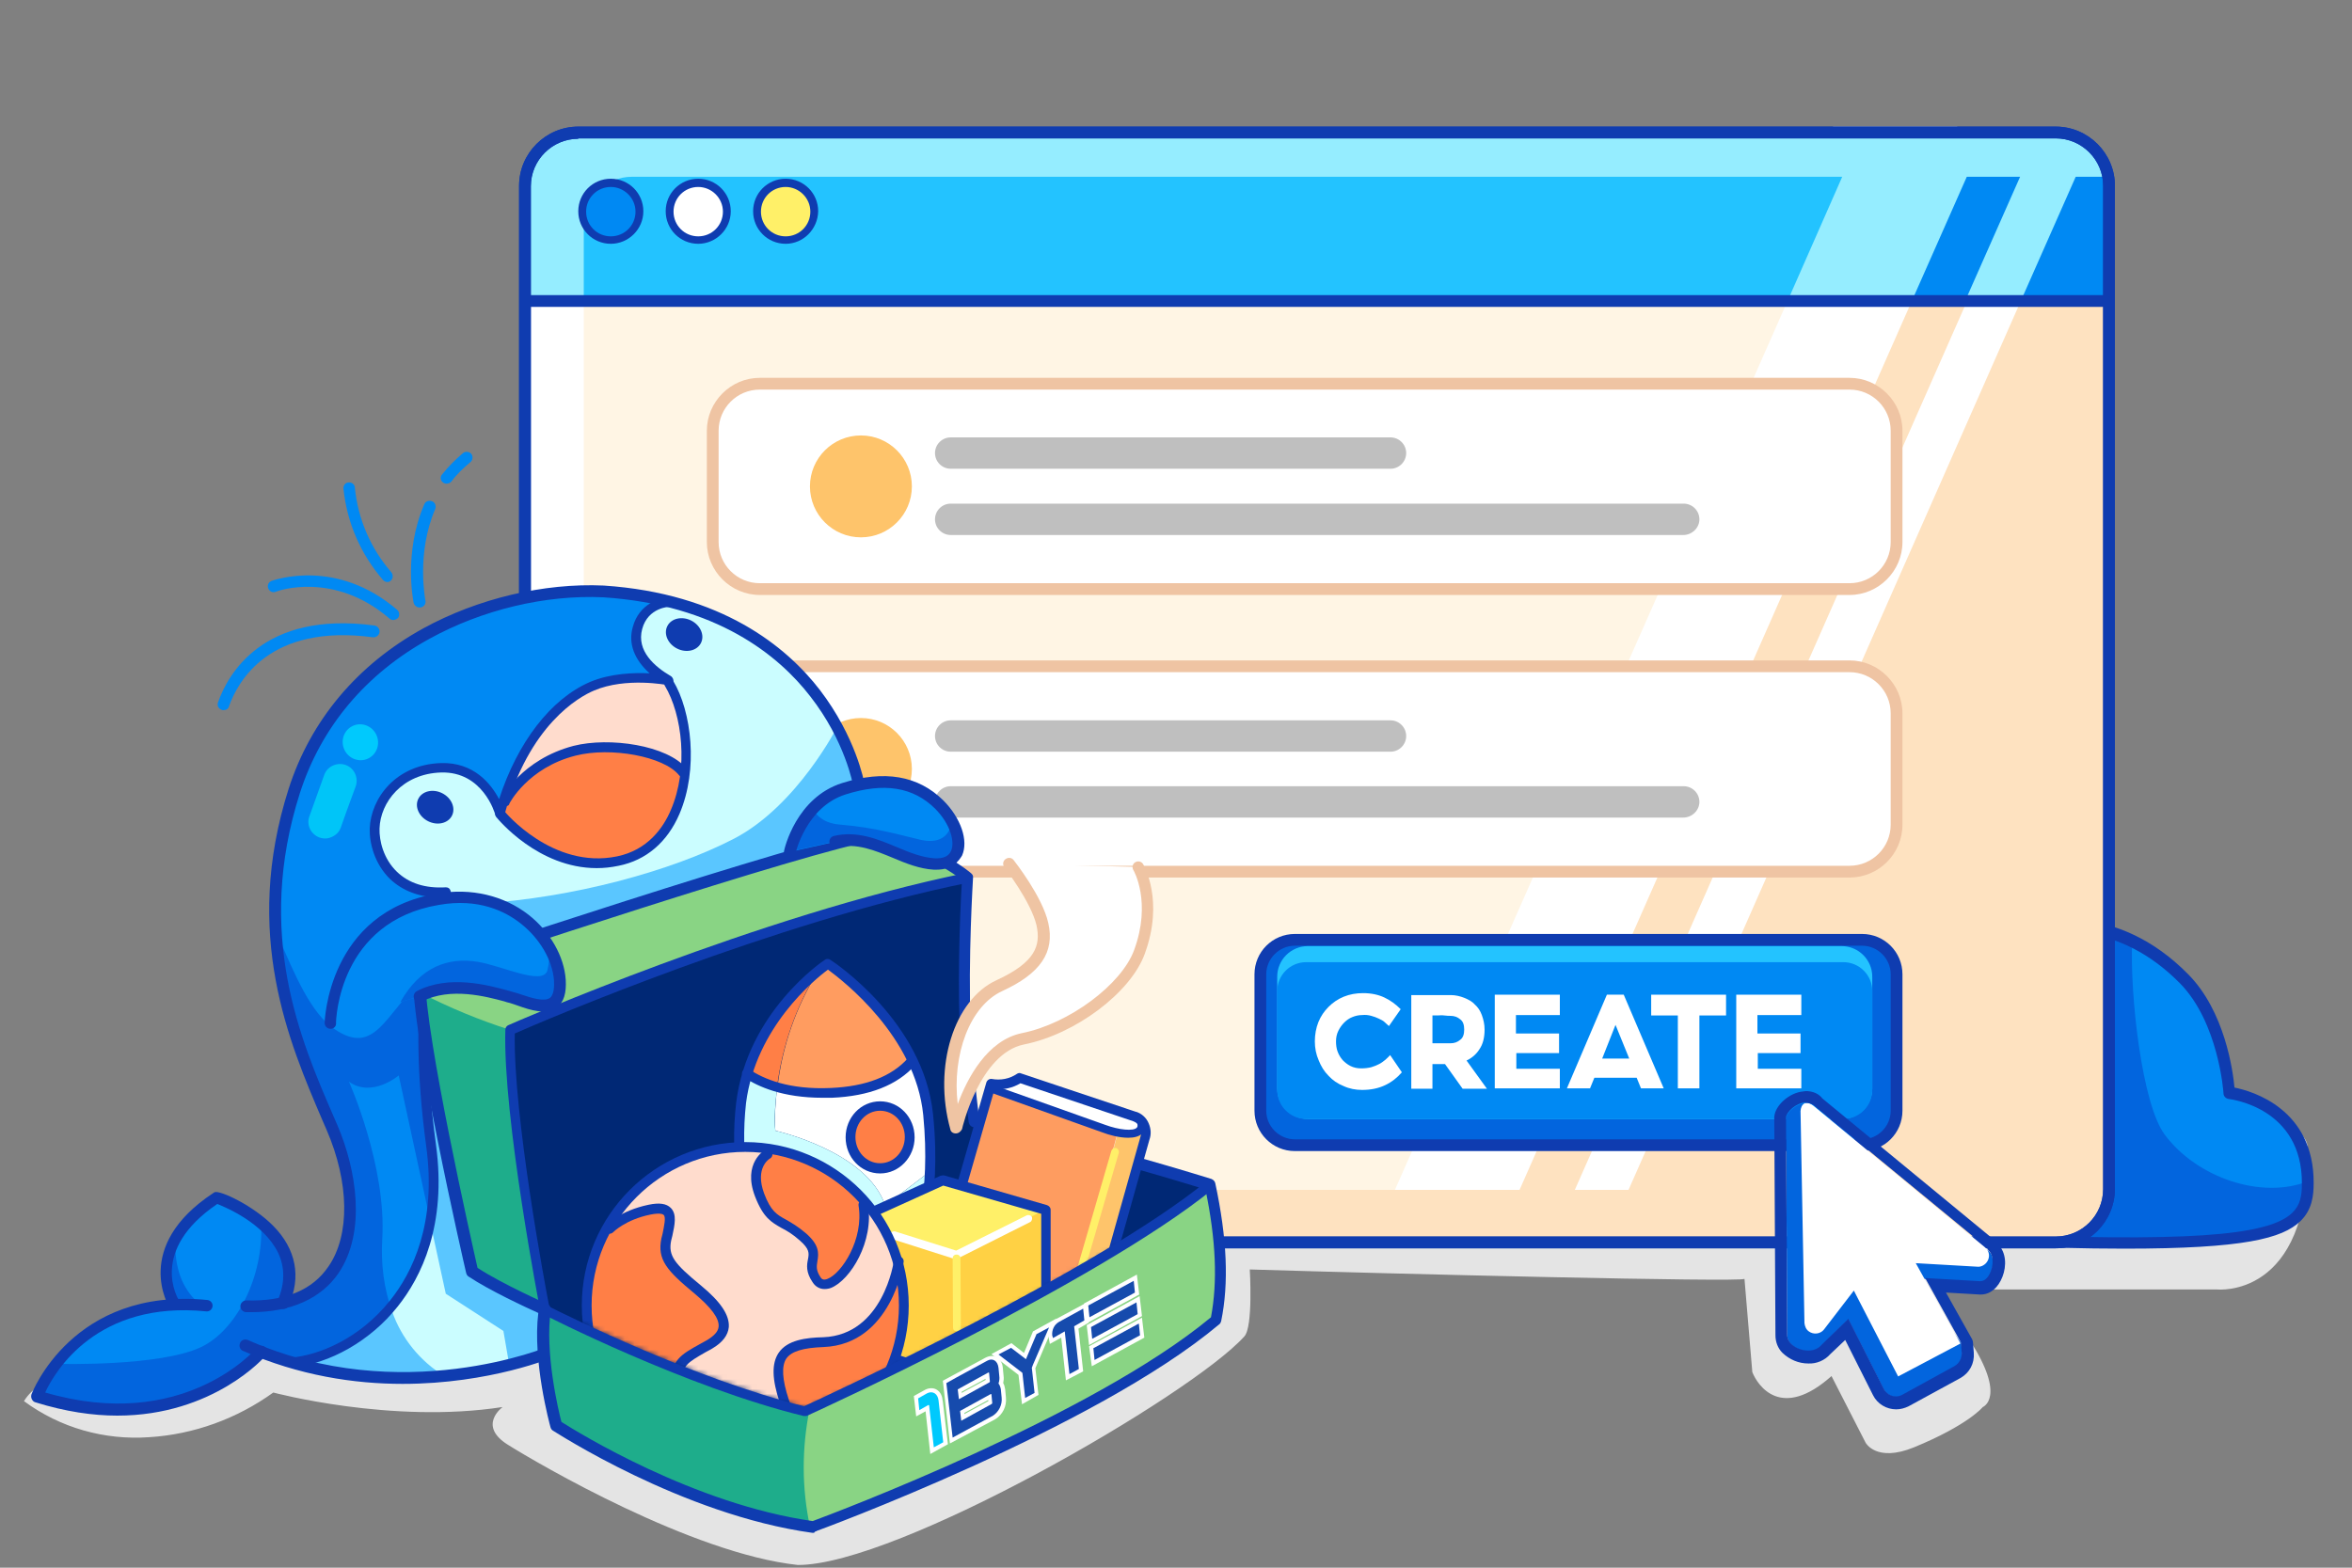<svg width="480" height="320" viewBox="0 0 480 320" fill="none" xmlns="http://www.w3.org/2000/svg">
    <rect x="0" y="0" width="480" height="320" fill="#808080" stroke="none"/>
    <g clip-path="url(#clip0_22824_183135)">
        <path d="M50.416 272.485C50.416 272.485 11.136 275.365 4.896 286.005C12.256 291.445 21.296 294.005 30.416 293.365C39.536 292.805 48.336 289.605 55.776 284.245C55.776 284.245 79.936 290.725 102.576 287.205C102.576 287.205 97.376 290.965 103.616 294.885C109.856 298.805 141.216 317.125 162.816 319.445C183.056 319.525 243.136 284.805 253.936 272.805C255.776 270.885 255.056 259.125 255.056 259.125C283.936 260.005 355.376 261.765 356.016 261.045L357.616 280.085C358.736 282.885 363.536 290.005 373.776 280.885L380.736 294.485C380.736 294.485 382.896 298.565 390.576 295.445C401.696 290.885 404.656 287.205 404.656 287.205C404.656 287.205 409.536 285.285 402.016 273.605C394.496 261.925 395.616 263.205 395.616 263.205H452.416C452.416 263.205 471.376 265.285 470.976 234.405C470.576 201.845 50.416 272.485 50.416 272.485Z"
              fill="#E4E4E4"/>
        <path d="M415.136 189.76C415.136 189.76 430.976 184.8 445.776 199.84C454.096 208.32 454.976 223.12 454.976 223.12C454.976 223.12 471.136 224.88 471.056 241.6C470.976 251.6 465.376 255.6 404.256 253.04C360.176 251.2 387.296 192.16 415.136 189.76Z"
              fill="#0089F3"/>
        <path d="M404.096 253.044C465.216 255.524 470.896 251.524 470.976 241.604C470.976 241.444 470.976 241.284 470.976 241.124C461.536 244.884 448.336 240.404 441.776 231.604C437.136 225.364 434.656 203.204 435.136 192.084C424.256 186.884 415.136 189.764 415.136 189.764C387.296 192.164 360.176 251.204 404.096 253.044Z"
              fill="#0265DE"/>
        <path d="M433.616 254.879C425.696 254.879 415.936 254.639 404.096 254.159C388.976 253.519 380.096 245.759 379.776 232.879C379.376 214.879 396.336 190.159 414.896 188.479C416.576 187.999 432.016 184.079 446.576 198.879C454.016 206.399 455.696 218.479 456.016 221.999C459.696 222.719 472.256 226.399 472.176 241.519C472.176 244.079 471.856 246.959 469.456 249.279C465.776 252.799 457.936 254.879 433.616 254.879ZM421.616 190.159C417.936 190.159 415.536 190.879 415.456 190.879C415.376 190.879 415.296 190.959 415.216 190.959C398.016 192.479 381.776 216.239 382.176 232.959C382.416 244.559 390.256 251.279 404.176 251.839C445.536 253.519 462.736 252.399 467.776 247.599C469.456 245.999 469.776 244.079 469.776 241.599C469.856 226.159 455.376 224.399 454.816 224.319C454.256 224.239 453.776 223.759 453.776 223.199C453.776 223.039 452.816 208.799 444.896 200.719C438.976 194.719 432.256 191.279 424.896 190.399C423.696 190.239 422.656 190.159 421.616 190.159Z"
              fill="#0F3CB0"/>
        <path d="M118.016 27.359H419.856C425.696 27.359 430.416 32.079 430.416 37.919V242.639C430.416 248.479 425.696 253.199 419.856 253.199H118.016C112.176 253.199 107.456 248.479 107.456 242.639V37.839C107.456 32.079 112.176 27.359 118.016 27.359Z"
              fill="#FFF5E4"/>
        <path d="M419.616 27.602H118.256C112.096 27.602 107.136 32.562 107.136 38.722V61.602H430.656V38.642C430.656 32.562 425.696 27.602 419.616 27.602Z"
              fill="#23C3FF"/>
        <path d="M419.616 27.602H385.536L366.576 61.602H430.416V36.162C429.216 31.122 424.736 27.602 419.616 27.602Z"
              fill="#0089F3"/>
        <path d="M119.056 27.602C116.576 27.602 114.176 28.402 112.176 29.842C111.696 30.162 111.216 30.642 110.736 31.042L110.656 31.122C108.416 33.362 107.216 36.402 107.216 39.522V61.602H119.136V46.002C119.136 40.562 123.536 36.082 128.976 36.082H430.176C430.176 31.362 426.336 27.602 421.696 27.602H119.056Z"
              fill="#95EDFF"/>
        <path d="M290.256 253.122H421.136C426.256 253.122 430.416 248.962 430.416 243.842V61.602H366.576L290.256 253.122Z"
              fill="#FEE2C0"/>
        <path d="M279.696 254.162H305.136L390.096 61.602H364.736L279.696 254.162Z" fill="white"/>
        <path d="M399.456 25.844H374.096L373.136 27.604H398.496L399.456 25.844Z" fill="white"/>
        <path d="M379.696 27.602L364.736 61.602H390.096L405.136 27.602H379.696Z" fill="#95EDFF"/>
        <path d="M316.416 254.162H327.376L412.336 61.602H401.376L316.416 254.162Z" fill="white"/>
        <path d="M426.416 29.682C424.416 28.322 422.016 27.602 419.616 27.602H416.016L400.976 61.602H412.336L423.616 36.082L426.416 29.682Z"
              fill="#95EDFF"/>
        <path d="M107.456 62.242V236.242C107.456 243.602 112.176 250.082 119.136 252.322V62.242H107.456Z"
              fill="white"/>
        <path d="M416.896 242.883H120.896C113.456 242.883 107.376 237.843 107.376 231.523V243.683C107.376 248.883 111.616 253.123 116.816 253.123H420.976C426.176 253.123 430.416 248.883 430.416 243.683V231.603C430.416 237.843 424.336 242.883 416.896 242.883Z"
              fill="#FEE2C0"/>
        <path d="M419.536 254.804H118.016C111.376 254.804 105.936 249.364 105.936 242.724V37.924C105.936 31.284 111.376 25.844 118.016 25.844H419.536C426.176 25.844 431.616 31.284 431.616 37.924V242.644C431.616 249.364 426.176 254.804 419.536 254.804ZM118.016 28.324C112.736 28.324 108.336 32.644 108.336 38.004V242.724C108.336 248.084 112.656 252.404 118.016 252.404H419.536C424.896 252.404 429.216 248.084 429.216 242.724V37.924C429.216 32.644 424.896 28.244 419.536 28.244H118.016V28.324Z"
              fill="#0F3CB0"/>
        <path d="M419.536 254.804H118.016C111.376 254.804 105.936 249.364 105.936 242.724V37.924C105.936 31.284 111.376 25.844 118.016 25.844H419.536C426.176 25.844 431.616 31.284 431.616 37.924V242.644C431.616 249.364 426.176 254.804 419.536 254.804ZM118.016 28.324C112.736 28.324 108.336 32.644 108.336 38.004V242.724C108.336 248.084 112.656 252.404 118.016 252.404H419.536C424.896 252.404 429.216 248.084 429.216 242.724V37.924C429.216 32.644 424.896 28.244 419.536 28.244H118.016V28.324Z"
              fill="#0F3CB0"/>
        <path d="M429.536 62.642H107.376C106.736 62.642 106.176 62.082 106.176 61.442C106.176 60.802 106.736 60.242 107.376 60.242H429.536C430.176 60.242 430.736 60.802 430.736 61.442C430.736 62.082 430.176 62.642 429.536 62.642Z"
              fill="#0F3CB0"/>
        <path d="M124.656 49.047C127.881 49.047 130.496 46.432 130.496 43.207C130.496 39.982 127.881 37.367 124.656 37.367C121.43 37.367 118.816 39.982 118.816 43.207C118.816 46.432 121.43 49.047 124.656 49.047Z"
              fill="#0089F3"/>
        <path d="M124.656 49.764C120.976 49.764 118.016 46.804 118.016 43.124C118.016 39.444 120.976 36.484 124.656 36.484C128.336 36.484 131.296 39.444 131.296 43.124C131.296 46.804 128.256 49.764 124.656 49.764ZM124.656 38.164C121.856 38.164 119.616 40.404 119.616 43.204C119.616 46.004 121.856 48.244 124.656 48.244C127.456 48.244 129.696 46.004 129.696 43.204C129.696 40.404 127.376 38.164 124.656 38.164Z"
              fill="#0F3CB0"/>
        <path d="M142.496 49.047C145.721 49.047 148.336 46.432 148.336 43.207C148.336 39.982 145.721 37.367 142.496 37.367C139.27 37.367 136.656 39.982 136.656 43.207C136.656 46.432 139.27 49.047 142.496 49.047Z"
              fill="white"/>
        <path d="M142.496 49.764C138.816 49.764 135.856 46.804 135.856 43.124C135.856 39.444 138.816 36.484 142.496 36.484C146.176 36.484 149.136 39.444 149.136 43.124C149.136 46.804 146.096 49.764 142.496 49.764ZM142.496 38.164C139.696 38.164 137.456 40.404 137.456 43.204C137.456 46.004 139.696 48.244 142.496 48.244C145.296 48.244 147.536 46.004 147.536 43.204C147.536 40.404 145.216 38.164 142.496 38.164Z"
              fill="#0F3CB0"/>
        <path d="M160.336 49.047C163.561 49.047 166.176 46.432 166.176 43.207C166.176 39.982 163.561 37.367 160.336 37.367C157.11 37.367 154.496 39.982 154.496 43.207C154.496 46.432 157.11 49.047 160.336 49.047Z"
              fill="#FFF068"/>
        <path d="M160.336 49.764C156.656 49.764 153.696 46.804 153.696 43.124C153.696 39.444 156.656 36.484 160.336 36.484C164.016 36.484 166.976 39.444 166.976 43.124C166.896 46.804 163.936 49.764 160.336 49.764ZM160.336 38.164C157.536 38.164 155.296 40.404 155.296 43.204C155.296 46.004 157.536 48.244 160.336 48.244C163.136 48.244 165.376 46.004 165.376 43.204C165.376 40.404 163.056 38.164 160.336 38.164Z"
              fill="#0F3CB0"/>
        <path d="M155.056 78.328H377.456C382.736 78.328 387.056 82.648 387.056 87.928V110.648C387.056 115.928 382.736 120.248 377.456 120.248H155.056C149.776 120.248 145.456 115.928 145.456 110.648V87.928C145.456 82.568 149.776 78.328 155.056 78.328Z"
              fill="white"/>
        <path d="M377.456 121.445H155.056C149.136 121.445 144.256 116.565 144.256 110.645V87.925C144.256 82.005 149.136 77.125 155.056 77.125H377.456C383.376 77.125 388.256 82.005 388.256 87.925V110.645C388.256 116.565 383.376 121.445 377.456 121.445ZM155.056 79.525C150.416 79.525 146.656 83.285 146.656 87.925V110.645C146.656 115.285 150.416 119.045 155.056 119.045H377.456C382.096 119.045 385.856 115.285 385.856 110.645V87.925C385.856 83.285 382.096 79.525 377.456 79.525H155.056Z"
              fill="#EFC4A3"/>
        <path d="M175.696 109.683C181.439 109.683 186.096 105.027 186.096 99.283C186.096 93.539 181.439 88.883 175.696 88.883C169.952 88.883 165.296 93.539 165.296 99.283C165.296 105.027 169.952 109.683 175.696 109.683Z"
              fill="#FEC46B"/>
        <path d="M283.776 95.681H194.016C192.256 95.681 190.816 94.241 190.816 92.481C190.816 90.721 192.256 89.281 194.016 89.281H283.776C285.536 89.281 286.976 90.721 286.976 92.481C286.976 94.241 285.536 95.681 283.776 95.681Z"
              fill="#BFBFBF"/>
        <path d="M343.536 109.205H194.016C192.256 109.205 190.816 107.765 190.816 106.005C190.816 104.245 192.256 102.805 194.016 102.805H343.616C345.376 102.805 346.816 104.245 346.816 106.005C346.816 107.765 345.296 109.205 343.536 109.205Z"
              fill="#BFBFBF"/>
        <path d="M155.056 136.008H377.456C382.736 136.008 387.056 140.328 387.056 145.608V168.328C387.056 173.608 382.736 177.928 377.456 177.928H155.056C149.776 177.928 145.456 173.608 145.456 168.328V145.608C145.456 140.328 149.776 136.008 155.056 136.008Z"
              fill="white"/>
        <path d="M377.456 179.125H155.056C149.136 179.125 144.256 174.245 144.256 168.325V145.605C144.256 139.685 149.136 134.805 155.056 134.805H377.456C383.376 134.805 388.256 139.685 388.256 145.605V168.325C388.256 174.325 383.376 179.125 377.456 179.125ZM155.056 137.205C150.416 137.205 146.656 140.965 146.656 145.605V168.325C146.656 172.965 150.416 176.725 155.056 176.725H377.456C382.096 176.725 385.856 172.965 385.856 168.325V145.605C385.856 140.965 382.096 137.205 377.456 137.205H155.056Z"
              fill="#EFC4A3"/>
        <path d="M175.696 167.363C181.439 167.363 186.096 162.706 186.096 156.963C186.096 151.219 181.439 146.562 175.696 146.562C169.952 146.562 165.296 151.219 165.296 156.963C165.296 162.706 169.952 167.363 175.696 167.363Z"
              fill="#FEC46B"/>
        <path d="M283.776 153.439H194.016C192.256 153.439 190.816 151.999 190.816 150.239C190.816 148.479 192.256 147.039 194.016 147.039H283.776C285.536 147.039 286.976 148.479 286.976 150.239C286.976 151.999 285.536 153.439 283.776 153.439Z"
              fill="#BFBFBF"/>
        <path d="M343.536 166.884H194.016C192.256 166.884 190.816 165.444 190.816 163.684C190.816 161.924 192.256 160.484 194.016 160.484H343.616C345.376 160.484 346.816 161.924 346.816 163.684C346.816 165.444 345.296 166.884 343.536 166.884Z"
              fill="#BFBFBF"/>
        <path d="M175.376 159.682C175.376 159.682 169.056 123.282 123.296 120.322C101.216 119.362 69.856 130.642 60.176 161.042C50.496 191.442 60.816 213.442 67.856 229.842C74.896 246.242 73.136 266.962 50.256 266.322L50.096 274.402C82.256 288.722 112.736 275.602 112.736 275.602C198.336 234.242 175.376 159.682 175.376 159.682Z"
              fill="#0089F3"/>
        <path d="M75.109 154.843C76.909 153.998 77.668 151.822 76.804 149.982C75.94 148.142 73.781 147.336 71.981 148.181C70.182 149.026 69.423 151.202 70.287 153.042C71.15 154.882 73.31 155.688 75.109 154.843Z"
              fill="#00C9FD"/>
        <path d="M66.816 171.122C66.256 171.202 65.696 171.122 65.216 170.962C63.456 170.322 62.496 168.402 63.136 166.642C64.736 162.162 66.176 158.162 66.176 158.162C66.816 156.402 68.816 155.522 70.576 156.162C72.336 156.802 73.216 158.802 72.576 160.562C72.576 160.642 71.056 164.562 69.536 168.962C69.136 170.082 68.096 170.882 66.816 171.122Z"
              fill="#00C5F8"/>
        <path d="M175.376 159.683C175.376 159.683 170.416 131.202 137.616 122.562L136.896 122.722C136.896 122.722 131.536 122.723 130.176 128.083C128.816 133.443 133.376 136.963 136.496 138.803C136.496 138.803 127.776 137.043 120.896 140.003C114.016 142.963 106.016 151.282 102.096 165.922C102.096 165.922 99.536 156.323 90.016 156.643C81.296 156.963 76.656 163.443 76.496 169.043C76.336 174.643 80.256 182.722 91.056 182.002C91.056 182.002 86.016 204.162 88.336 240.402C89.856 263.682 71.936 278.482 59.536 278.002C87.936 286.402 112.736 275.763 112.736 275.763C198.336 234.243 175.376 159.683 175.376 159.683Z"
              fill="#CBFDFF"/>
        <path d="M149.776 171.204C136.816 177.924 116.576 183.284 98.336 184.404C80.096 185.524 103.216 203.124 103.216 203.124L178.096 178.004C177.936 171.844 176.976 165.684 175.376 159.684C174.496 155.684 173.056 151.764 171.056 148.164H170.976C170.976 148.164 162.736 164.484 149.776 171.204Z"
              fill="#5AC6FF"/>
        <path d="M57.856 266.085C64.256 251.445 44.256 244.405 44.256 244.565C28.336 254.965 35.616 266.245 35.616 266.245L35.696 266.405C14.016 267.445 7.536 285.125 7.536 285.125C37.456 294.565 53.296 276.005 53.296 276.005L57.856 266.085Z"
              fill="#0089F3"/>
        <path d="M53.296 276L57.856 266.08C61.536 257.76 56.256 253.52 53.296 250C53.776 260.4 48.416 271.44 41.056 274.96C32.656 278.96 12.096 278.4 12.096 278.4L7.616 284.96C37.536 294.48 53.296 276 53.296 276Z"
              fill="#0265DE"/>
        <path d="M35.216 265.519L39.856 265.359C36.576 262.079 35.616 257.599 35.776 253.039C33.616 256.879 33.376 261.519 35.216 265.519Z"
              fill="#0265DE"/>
        <path d="M112.736 275.921C114.496 275.041 116.256 274.161 117.936 273.281C113.456 275.441 108.896 277.201 104.176 278.641C107.136 277.921 110.016 276.961 112.736 275.921Z"
              fill="#0265DE"/>
        <path d="M116.576 258.883C116.576 258.883 116.736 260.723 116.976 263.123L116.576 258.883Z" fill="#0265DE"/>
        <path d="M79.776 281.278C72.976 280.798 66.256 279.758 59.616 278.078C66.176 280.078 72.976 281.118 79.776 281.278Z"
              fill="#0265DE"/>
        <path d="M118.016 273.2L117.936 272.32C118.016 272.88 118.016 273.2 118.016 273.2Z" fill="#0265DE"/>
        <path d="M80.016 267.681C78.336 262.961 77.696 257.921 78.016 252.881C78.896 237.921 71.216 220.801 71.216 220.801C75.936 224.161 81.376 219.521 81.376 219.521L87.856 249.441C88.096 248.001 88.336 246.561 88.496 245.201C89.536 234.481 85.696 222.961 87.616 202.481C87.616 201.761 87.776 200.961 88.256 200.401C87.456 199.681 86.656 199.521 85.936 200.241C78.576 207.041 76.496 215.761 68.176 210.001C63.536 206.801 60.336 199.521 56.576 190.641C57.616 206.641 63.536 219.601 68.016 230.241C75.056 246.641 73.296 267.361 50.416 266.721L50.256 274.801C53.296 276.161 56.496 277.281 59.696 278.241C68.816 277.441 75.456 273.361 80.016 267.681Z"
              fill="#0265DE"/>
        <path d="M117.056 263.125L117.936 272.325C117.776 270.565 117.376 266.405 117.056 263.125Z" fill="#5AC6FF"/>
        <path d="M103.776 254.718C102.576 235.678 91.056 197.438 88.096 200.318C94.896 206.318 103.776 254.718 103.776 254.718Z"
              fill="#5AC6FF"/>
        <path d="M117.936 272.32L117.056 263.12C116.816 260.72 116.656 258.88 116.656 258.88L103.856 254.72C103.856 254.72 94.976 206.32 88.176 200.32C87.776 200.96 87.536 201.68 87.536 202.4C85.616 222.88 89.456 234.4 88.416 245.12C88.256 246.56 88.096 247.92 87.776 249.36L90.976 264.08L102.736 271.68L103.936 278.64L104.176 278.56C108.896 277.12 113.536 275.36 117.936 273.2C118.016 273.28 118.016 272.88 117.936 272.32Z"
              fill="#5AC6FF"/>
        <path d="M90.816 280.96C85.776 277.92 81.936 273.2 80.016 267.68C75.456 273.36 68.896 277.52 59.616 278.16H59.696C66.336 279.84 73.056 280.88 79.856 281.36C83.456 281.44 87.136 281.28 90.816 280.96Z"
              fill="#5AC6FF"/>
        <path d="M106.896 277.922H106.736C108.736 277.362 110.656 276.722 112.656 275.922H112.576C110.736 276.642 108.816 277.362 106.896 277.922Z"
              fill="#CBFDFF"/>
        <path d="M112.736 275.921C114.496 275.041 116.256 274.161 118.016 273.281L115.776 274.401C114.816 274.881 113.776 275.361 112.736 275.921Z"
              fill="#CBFDFF"/>
        <path d="M102.096 166.161C102.096 166.161 112.256 178.721 126.096 175.761C141.776 172.481 142.416 148.641 136.336 138.401C136.336 138.401 127.936 135.361 117.376 141.441C106.816 147.521 102.096 166.161 102.096 166.161Z"
              fill="#FFDCCD"/>
        <path d="M139.536 157.605C136.016 153.285 124.576 151.365 117.456 153.205C107.136 155.845 103.296 163.524 103.296 163.524L102.736 164.085C102.336 165.365 102.176 166.085 102.176 166.085C102.176 166.085 112.336 178.645 126.176 175.685C134.656 173.925 138.736 166.005 139.696 157.605H139.536Z"
              fill="#FF7F46"/>
        <path d="M51.296 267.844C50.976 267.844 50.576 267.844 50.256 267.844C49.616 267.844 49.056 267.284 49.056 266.644C49.056 266.004 49.616 265.444 50.256 265.444C58.096 265.684 63.776 263.364 67.056 258.484C71.456 252.084 71.296 241.364 66.656 230.644L65.856 228.804C58.976 212.724 49.456 190.724 58.896 161.044C63.376 147.044 72.896 135.684 86.416 128.244C97.536 122.164 110.976 118.964 123.216 119.524C147.296 121.124 160.496 132.004 167.296 140.804C174.656 150.404 176.336 159.524 176.416 159.924C176.496 160.564 176.096 161.204 175.456 161.284C174.816 161.364 174.176 160.964 174.096 160.324C174.096 160.244 172.496 151.284 165.376 142.164C158.896 133.764 146.256 123.444 123.136 121.924C111.296 121.364 98.336 124.484 87.616 130.404C74.656 137.524 65.536 148.404 61.216 161.844C52.016 190.644 61.296 212.244 68.096 227.924L68.896 229.764C72.736 238.804 74.816 251.444 69.056 259.924C65.536 265.044 59.376 267.844 51.296 267.844Z"
              fill="#0F3CB0"/>
        <path d="M23.936 288.96C18.976 288.96 13.376 288.16 7.216 286.24C6.896 286.16 6.656 285.92 6.496 285.6C6.336 285.28 6.336 284.96 6.416 284.64C6.496 284.4 14.816 262.64 42.336 265.36C42.976 265.44 43.456 266 43.376 266.64C43.296 267.28 42.736 267.76 42.096 267.68C19.776 265.44 11.216 279.92 9.216 284.24C37.136 292.4 51.776 275.84 52.416 275.12C52.816 274.64 53.616 274.56 54.096 274.96C54.576 275.36 54.656 276.16 54.256 276.64C54.096 276.96 43.536 288.96 23.936 288.96Z"
              fill="#0F3CB0"/>
        <path d="M35.616 267.439C35.216 267.439 34.816 267.279 34.576 266.879C34.496 266.719 26.896 254.479 43.536 243.519C43.616 243.439 43.696 243.439 43.776 243.359C44.896 242.879 51.776 246.159 55.776 250.239C60.416 254.959 61.536 260.639 58.896 266.479C58.656 267.119 57.936 267.359 57.296 267.119C56.656 266.879 56.416 266.159 56.656 265.519C58.176 261.999 58.176 258.719 56.736 255.679C53.776 249.679 46.176 246.479 44.336 245.759C30.336 255.279 36.256 265.039 36.576 265.519C36.896 266.079 36.736 266.799 36.176 267.199C36.096 267.439 35.856 267.439 35.616 267.439Z"
              fill="#0F3CB0"/>
        <path d="M82.176 282.48C72.336 282.48 61.056 280.8 49.616 275.76C48.976 275.52 48.736 274.8 48.976 274.16C49.216 273.52 49.936 273.28 50.576 273.52C81.856 287.44 112.016 274.88 112.256 274.72C136.336 263.12 166.816 241.04 174.896 202.24C179.776 178.96 174.176 160.48 174.176 160.24C174.016 159.6 174.336 158.96 174.976 158.72C175.616 158.56 176.256 158.88 176.496 159.52C176.736 160.32 182.256 178.72 177.296 202.56C172.736 224.56 157.936 255.28 113.216 276.88C113.056 277.04 100.016 282.48 82.176 282.48Z"
              fill="#0F3CB0"/>
        <path d="M59.456 279.122C58.976 279.122 58.496 278.722 58.496 278.242C58.416 277.682 58.816 277.202 59.376 277.122C65.056 276.642 73.376 273.282 79.616 265.442C84.176 259.762 89.136 249.682 86.976 233.922C82.896 203.842 87.696 187.922 89.536 183.202C85.536 183.122 82.176 181.842 79.616 179.442C76.416 176.322 75.376 172.082 75.456 169.122C75.696 162.882 80.816 156.082 89.936 155.762C96.736 155.522 100.256 160.082 101.856 163.122C105.616 151.522 112.416 142.642 120.416 139.202C124.576 137.442 129.376 137.282 132.576 137.442C129.456 134.642 128.176 131.362 129.136 128.002C130.416 123.202 134.736 121.922 136.816 121.922C137.376 121.922 137.776 122.402 137.776 122.882C137.776 123.442 137.296 123.842 136.816 123.842C136.656 123.842 132.256 123.922 131.056 128.402C129.856 132.882 133.616 136.082 136.896 138.002C137.296 138.242 137.536 138.802 137.376 139.202C137.216 139.682 136.736 139.922 136.256 139.842C136.176 139.842 127.776 138.162 121.216 140.962C118.176 142.242 107.936 147.922 102.976 166.242C102.896 166.642 102.496 166.962 102.016 166.962C101.536 166.962 101.136 166.642 101.056 166.242C100.976 165.922 98.496 157.442 90.016 157.682C82.096 157.922 77.616 163.762 77.456 169.122C77.376 171.602 78.256 175.282 80.976 177.922C83.456 180.322 86.816 181.362 90.976 181.122C91.376 181.122 91.696 181.282 91.856 181.602C92.016 181.922 92.096 182.322 91.936 182.642C91.856 182.802 84.176 198.482 88.976 233.682C91.216 250.162 85.936 260.722 81.136 266.722C75.616 273.682 67.296 278.402 59.536 279.122H59.456Z"
              fill="#0F3CB0"/>
        <path d="M121.776 177.203C109.856 177.203 101.696 167.283 101.296 166.803C100.976 166.403 100.976 165.763 101.456 165.363C101.856 165.043 102.496 165.043 102.896 165.523C102.976 165.683 112.816 177.523 125.936 174.803C132.176 173.523 135.376 168.963 136.896 165.363C140.576 156.883 139.216 145.843 135.696 140.003C135.376 139.523 135.536 138.883 136.016 138.643C136.496 138.323 137.136 138.483 137.376 138.963C141.136 145.203 142.576 157.043 138.656 166.163C136.176 171.923 131.856 175.603 126.256 176.723C124.736 177.043 123.296 177.203 121.776 177.203Z"
              fill="#0F3CB0"/>
        <path d="M103.216 164.563C103.056 164.563 102.896 164.563 102.736 164.483C102.256 164.243 102.016 163.603 102.256 163.123C102.416 162.803 106.416 155.043 117.056 152.243C124.336 150.403 136.256 152.083 140.176 156.963C140.496 157.363 140.496 158.003 140.016 158.403C139.616 158.723 138.976 158.723 138.576 158.243C135.536 154.403 124.656 152.403 117.456 154.243C107.696 156.723 103.936 164.003 103.936 164.083C103.936 164.323 103.616 164.563 103.216 164.563Z"
              fill="#0F3CB0"/>
        <path d="M92.239 166.492C93.032 164.913 92.138 162.861 90.243 161.91C88.348 160.958 86.168 161.467 85.375 163.046C84.582 164.626 85.476 166.678 87.371 167.629C89.267 168.581 91.446 168.072 92.239 166.492Z"
              fill="#0F3CB0"/>
        <path d="M143.051 131.25C143.844 129.671 142.95 127.619 141.055 126.667C139.159 125.716 136.98 126.225 136.187 127.804C135.394 129.384 136.288 131.435 138.183 132.387C140.078 133.339 142.258 132.83 143.051 131.25Z"
              fill="#0F3CB0"/>
        <path d="M45.616 144.96C45.456 144.96 45.376 144.96 45.216 144.88C44.576 144.64 44.256 144 44.496 143.36C46.496 137.68 53.616 124.64 76.416 127.68C77.056 127.76 77.536 128.4 77.456 129.04C77.376 129.68 76.736 130.16 76.096 130.08C54.976 127.28 48.576 139.04 46.736 144.16C46.656 144.64 46.176 144.96 45.616 144.96Z"
              fill="#0089F3"/>
        <path d="M80.256 126.56C80.016 126.56 79.696 126.48 79.456 126.24C68.176 116.56 56.736 120.56 56.256 120.8C55.616 121.04 54.976 120.72 54.736 120.08C54.496 119.44 54.816 118.8 55.456 118.56C56.016 118.4 68.656 113.84 81.056 124.48C81.536 124.88 81.616 125.68 81.216 126.16C80.896 126.4 80.576 126.56 80.256 126.56Z"
              fill="#0089F3"/>
        <path d="M79.056 118.805C78.736 118.805 78.416 118.645 78.176 118.405C73.616 113.125 70.816 106.725 70.096 99.765C70.016 99.125 70.496 98.485 71.136 98.485C71.776 98.405 72.416 98.885 72.416 99.525C73.056 105.925 75.616 111.925 79.856 116.805C80.256 117.285 80.256 118.085 79.776 118.485C79.616 118.725 79.296 118.805 79.056 118.805Z"
              fill="#0089F3"/>
        <path d="M91.136 98.723C90.896 98.723 90.576 98.643 90.416 98.483C89.856 98.083 89.776 97.283 90.256 96.803C91.536 95.203 92.976 93.763 94.496 92.483C94.976 92.083 95.776 92.163 96.176 92.643C96.576 93.123 96.496 93.923 96.016 94.323C94.576 95.523 93.216 96.803 92.096 98.323C91.856 98.563 91.536 98.723 91.136 98.723Z"
              fill="#0089F3"/>
        <path d="M85.616 123.998C85.056 123.998 84.576 123.598 84.416 123.038C84.336 122.638 82.336 112.798 86.576 102.958C86.816 102.318 87.536 102.078 88.176 102.318C88.816 102.558 89.056 103.278 88.816 103.918C84.896 113.038 86.816 122.478 86.816 122.558C86.976 123.198 86.576 123.838 85.856 123.998C85.776 123.998 85.696 123.998 85.616 123.998Z"
              fill="#0089F3"/>
        <path d="M165.936 312.719C165.856 312.719 165.856 312.719 165.776 312.719C165.216 312.639 164.896 312.079 164.976 311.599C164.976 311.439 167.136 298.959 163.536 288.719C163.376 288.159 163.616 287.599 164.176 287.439C164.736 287.279 165.296 287.519 165.456 288.079C169.216 298.799 167.056 311.439 166.976 311.999C166.816 312.399 166.416 312.719 165.936 312.719Z"
              fill="#0F3CB0"/>
        <path d="M246.976 241.922C223.056 261.362 164.256 288.082 164.256 288.082C140.096 282.162 111.216 267.362 111.216 267.362C109.696 277.122 113.536 291.042 113.536 291.042C113.536 291.042 139.296 308.082 165.936 311.762C165.936 311.762 222.736 290.962 248.176 269.602C249.776 261.602 249.216 252.322 246.976 241.922Z"
              fill="#1EAD8B"/>
        <path d="M246.976 241.922C224.816 259.922 172.736 284.242 165.216 287.682C163.616 295.602 163.616 303.762 165.296 311.602L166.016 311.682C166.016 311.682 222.816 290.882 248.256 269.522C249.776 261.602 249.216 252.322 246.976 241.922Z"
              fill="#89D484"/>
        <path d="M104.096 210.24C104.096 210.24 154.896 187.76 197.536 179.2C197.536 179.2 190.656 173.36 179.056 170.32C164.416 172.56 85.616 199.04 85.616 199.04C84.976 210 96.416 259.68 96.416 259.68C101.536 263.12 111.296 267.44 111.296 267.44C111.296 267.44 103.536 228 104.096 210.24Z"
              fill="#1EAD8B"/>
        <path d="M178.976 170.242C167.456 172.002 116.416 188.722 95.056 195.762L89.296 199.602L85.616 199.522C85.616 200.402 85.616 201.442 85.776 202.642C91.696 205.682 97.856 208.242 104.176 210.242C104.176 210.242 154.976 187.762 197.616 179.202C197.456 179.122 190.576 173.362 178.976 170.242Z"
              fill="#89D484"/>
        <path d="M246.976 241.923C246.976 241.923 223.296 234.403 198.816 228.963C198.816 228.963 197.376 218.163 197.056 209.603C196.496 195.683 197.536 179.203 197.536 179.203C154.976 187.843 104.096 210.243 104.096 210.243C103.616 228.003 111.216 267.363 111.216 267.363C111.216 267.363 140.096 282.163 164.256 288.083C164.256 288.083 223.056 261.283 246.976 241.923Z"
              fill="#002875"/>
        <path d="M165.936 312.885C165.856 312.885 165.856 312.885 165.776 312.885C139.136 309.205 113.136 292.165 112.816 292.005C112.576 291.845 112.416 291.605 112.336 291.285C112.176 290.725 108.656 277.765 109.856 268.005C107.376 266.885 99.936 263.445 95.616 260.565C95.376 260.405 95.216 260.165 95.136 259.845C94.656 257.845 83.696 209.925 84.336 198.885C84.336 198.405 84.656 198.005 85.136 197.845C88.336 196.725 164.176 171.365 178.736 169.125C178.896 169.125 179.056 169.125 179.216 169.125C190.976 172.245 197.936 178.005 198.176 178.245C198.496 178.485 198.656 178.885 198.576 179.205C198.576 179.365 197.536 195.765 198.096 209.445C198.336 216.485 199.456 225.205 199.776 227.845C223.696 233.285 246.976 240.565 247.216 240.645C247.616 240.805 247.936 241.125 248.016 241.525C250.416 252.725 250.816 261.925 249.216 269.685C249.136 269.925 249.056 270.165 248.816 270.325C223.536 291.605 166.816 312.485 166.256 312.645C166.256 312.885 166.096 312.885 165.936 312.885ZM114.576 290.245C117.856 292.325 141.616 307.045 165.856 310.485C170.176 308.885 222.896 289.045 247.136 268.885C248.496 261.685 248.176 253.205 246.016 242.805C242.016 241.525 220.496 234.965 198.656 230.085C198.176 230.005 197.776 229.605 197.696 229.045C197.696 228.965 196.176 218.085 195.856 209.525C195.376 197.205 196.096 182.805 196.336 179.605C194.656 178.325 188.416 173.925 178.976 171.445C164.816 173.765 95.056 197.045 86.816 199.765C86.736 211.285 96.336 253.845 97.456 258.805C102.496 262.085 111.616 266.165 111.696 266.165C112.176 266.405 112.496 266.885 112.416 267.445C111.136 275.925 113.936 287.845 114.576 290.245Z"
              fill="#0F3CB0"/>
        <path d="M114.336 199.998C113.776 191.678 104.336 180.958 89.456 183.518C67.856 187.198 67.456 208.798 67.456 208.798L85.616 203.358C92.496 199.838 101.136 202.718 104.336 203.598C107.536 204.478 114.896 208.398 114.336 199.998Z"
              fill="#0089F3"/>
        <path d="M112.096 193.281C112.176 194.961 112.096 196.561 111.696 198.161C110.656 201.201 102.416 197.121 97.456 196.321C91.536 195.361 85.776 197.281 81.696 204.561L85.696 203.361C92.576 199.841 101.216 202.721 104.416 203.601C107.696 204.401 114.896 208.401 114.336 200.081C114.096 197.681 113.376 195.361 112.096 193.281Z"
              fill="#0265DE"/>
        <path d="M67.456 209.998C66.736 209.998 66.256 209.438 66.256 208.798C66.256 208.558 66.896 186.158 89.216 182.398C96.176 181.198 102.816 182.798 107.856 186.718C112.256 190.158 115.136 195.198 115.456 199.998C115.616 202.718 115.056 204.558 113.696 205.598C111.536 207.278 108.176 206.158 105.696 205.278C105.056 205.038 104.496 204.878 104.016 204.718C103.696 204.638 103.296 204.558 102.896 204.398C99.296 203.438 91.936 201.438 86.176 204.398C85.616 204.718 84.896 204.478 84.576 203.918C84.256 203.358 84.496 202.638 85.056 202.318C91.616 198.878 99.696 201.118 103.536 202.158C103.936 202.238 104.336 202.398 104.656 202.478C105.216 202.638 105.856 202.798 106.496 203.038C108.416 203.678 111.056 204.558 112.256 203.678C113.056 203.038 113.136 201.358 113.056 200.078C112.736 195.998 110.176 191.598 106.336 188.558C103.136 185.998 97.616 183.278 89.536 184.718C69.216 188.158 68.576 207.998 68.576 208.798C68.656 209.438 68.176 209.998 67.456 209.998Z"
              fill="#0F3CB0"/>
        <path d="M191.536 164.161C186.176 158.801 179.376 158.641 172.096 160.961C163.216 163.761 161.056 173.921 161.056 173.921L170.416 171.841C177.856 170.161 184.096 176.001 190.576 176.401C197.056 176.801 196.896 169.521 191.536 164.161Z"
              fill="#0089F3"/>
        <path d="M194.256 167.841C193.536 171.681 190.496 172.001 187.936 171.441C184.336 170.641 179.136 168.961 171.456 168.321C168.336 168.081 166.656 166.641 165.776 164.961C163.536 167.521 161.856 170.561 161.056 173.841L170.416 171.761C177.856 170.081 184.096 175.921 190.576 176.321C195.696 176.641 196.656 172.321 194.256 167.841Z"
              fill="#0265DE"/>
        <path d="M191.136 177.521C190.976 177.521 190.736 177.521 190.576 177.521C187.696 177.361 184.896 176.241 182.256 175.121C178.576 173.601 174.736 172.001 170.736 172.961C170.096 173.121 169.456 172.721 169.296 172.081C169.136 171.441 169.536 170.801 170.176 170.641C174.896 169.521 179.136 171.281 183.136 172.961C185.776 174.081 188.256 175.041 190.736 175.201C192.496 175.281 193.616 174.801 194.096 173.681C194.896 171.921 194.016 168.241 190.816 165.041C186.336 160.641 180.416 159.681 172.576 162.161C164.496 164.721 162.336 174.161 162.336 174.241C162.176 174.881 161.536 175.281 160.896 175.121C160.256 174.961 159.856 174.321 160.016 173.681C160.096 173.201 162.496 162.801 171.856 159.841C180.496 157.121 187.376 158.321 192.496 163.361C196.096 166.961 197.696 171.601 196.336 174.641C195.696 175.681 194.416 177.521 191.136 177.521Z"
              fill="#0F3CB0"/>
        <mask id="mask0_22824_183135" style="mask-type:luminance" maskUnits="userSpaceOnUse" x="112" y="179" width="135"
              height="109">
            <path d="M246.976 241.525C223.216 260.805 164.736 287.445 164.736 287.445C140.736 281.525 112.016 266.805 112.016 266.805C112.016 266.805 122.496 236.565 122.976 218.885C122.976 218.885 155.376 187.685 197.696 179.125C197.696 179.125 228.816 189.845 234.816 203.925C240.976 218.005 246.976 241.525 246.976 241.525Z"
                  fill="white"/>
        </mask>
        <g mask="url(#mask0_22824_183135)">
            <path d="M232.576 228.484C233.856 231.444 231.056 231.764 228.096 231.204V231.364L218.416 267.284C221.136 267.684 223.856 266.244 224.976 263.764L233.776 232.404C234.176 230.964 233.696 229.364 232.576 228.484Z"
                  fill="#FEC46B"/>
            <path d="M228.096 231.2C227.136 231.04 226.096 230.72 225.136 230.4L202.176 222.24L202.016 222L191.936 257.2L216.656 266.96C217.216 267.12 217.776 267.28 218.336 267.36L228.016 231.44L228.096 231.2Z"
                  fill="#FE9C60"/>
            <path d="M225.216 230.406C228.656 231.686 234.336 232.486 232.576 228.486C232.256 228.246 231.936 228.086 231.536 227.926L208.096 220.086C206.336 221.206 204.256 221.686 202.256 221.286L202.096 222.006L202.256 222.246L225.216 230.406Z"
                  fill="white"/>
            <path d="M219.216 268.398C218.096 268.398 216.976 268.158 216.256 267.838L191.536 257.998C191.056 257.838 190.816 257.278 190.976 256.798L201.296 220.958C201.456 220.478 201.936 220.158 202.416 220.238C204.176 220.558 206.016 220.238 207.536 219.198C207.776 219.038 208.096 218.958 208.416 219.118L231.856 226.958H231.936C233.056 227.358 233.936 228.158 234.416 229.278C234.896 230.398 234.976 231.518 234.576 232.638L225.776 263.918C225.776 263.998 225.696 264.078 225.696 264.078C224.176 267.438 221.456 268.398 219.216 268.398ZM193.136 256.478L216.976 265.918C217.136 265.998 221.616 267.678 223.936 263.358L232.736 232.078C232.976 231.358 232.976 230.718 232.656 230.158C232.416 229.598 231.936 229.118 231.296 228.878L208.256 221.118C206.656 222.078 204.816 222.478 202.976 222.318L193.136 256.478Z"
                  fill="#0F3CB0"/>
            <path d="M230.256 232.241C228.416 232.241 226.336 231.681 224.896 231.121L202.016 222.961C201.616 222.801 201.376 222.321 201.536 221.921C201.696 221.521 202.176 221.281 202.576 221.441L225.536 229.601C228.336 230.641 231.376 230.961 232.016 230.161C232.336 229.841 232.016 229.041 231.856 228.641C231.696 228.241 231.856 227.761 232.256 227.601C232.656 227.441 233.136 227.601 233.296 228.001C234.096 229.761 233.696 230.721 233.216 231.281C232.496 232.001 231.456 232.241 230.256 232.241Z"
                  fill="#0F3CB0"/>
            <path d="M218.896 265.84C218.816 265.84 218.736 265.84 218.656 265.84C218.256 265.68 218.016 265.28 218.096 264.88L226.816 234.88C226.976 234.48 227.376 234.24 227.776 234.32C228.176 234.48 228.416 234.88 228.336 235.28L219.616 265.28C219.616 265.68 219.296 265.84 218.896 265.84Z"
                  fill="#FFF068"/>
            <path d="M169.696 223.042C165.936 223.282 162.176 222.882 158.576 221.842C158.576 221.922 158.576 222.002 158.576 222.162C157.856 228.882 158.256 230.802 158.256 230.802C158.256 230.802 176.976 234.962 180.656 246.082L189.776 239.122C189.936 235.202 189.776 231.362 189.376 227.442C188.976 223.522 187.856 219.762 186.096 216.242L186.016 216.562C183.776 219.202 179.296 222.722 169.696 223.042Z"
                  fill="white"/>
            <path d="M179.616 238.48C182.974 238.48 185.696 235.614 185.696 232.08C185.696 228.545 182.974 225.68 179.616 225.68C176.258 225.68 173.536 228.545 173.536 232.08C173.536 235.614 176.258 238.48 179.616 238.48Z"
                  fill="#FF7F46"/>
            <path d="M169.696 223.045C179.296 222.645 183.776 219.205 186.096 216.645L186.176 216.325C180.336 204.165 168.976 196.805 168.976 196.805C168.976 196.805 168.176 197.365 166.816 198.485C162.416 205.605 159.616 213.685 158.656 222.005C162.176 222.885 165.936 223.285 169.696 223.045Z"
                  fill="#FF9C60"/>
            <path d="M158.256 230.805C158.256 230.805 157.776 228.885 158.576 222.165C158.576 222.085 158.576 222.005 158.576 221.845C156.416 221.285 154.416 220.325 152.496 219.125C151.936 221.045 151.456 223.045 151.216 225.045C149.936 236.165 151.696 247.365 156.256 257.525C161.296 259.685 166.816 260.645 172.256 260.325C177.296 260.085 182.176 258.565 186.576 256.005C186.576 256.005 189.296 250.165 189.776 239.125L180.656 246.085C176.976 234.965 158.256 230.805 158.256 230.805Z"
                  fill="#CBFDFF"/>
            <path d="M152.496 219.198C154.336 220.398 156.416 221.358 158.576 221.918C159.616 213.598 162.416 205.518 166.816 198.398C163.136 201.438 155.696 208.558 152.496 219.198Z"
                  fill="#FF7F46"/>
            <path d="M170.576 261.442C165.616 261.442 160.576 260.402 155.936 258.482C155.696 258.402 155.536 258.162 155.376 258.002C150.736 247.682 148.896 236.242 150.256 224.962C152.576 206.642 167.696 196.322 168.336 195.922C168.656 195.682 169.136 195.682 169.456 195.922C170.256 196.402 188.496 208.562 190.416 227.442C192.336 246.082 187.696 256.082 187.536 256.562C187.456 256.722 187.296 256.882 187.136 256.962C182.656 259.602 177.616 261.122 172.416 261.442C171.776 261.442 171.136 261.442 170.576 261.442ZM157.056 256.802C161.856 258.722 167.056 259.682 172.256 259.362C176.976 259.122 181.696 257.682 185.776 255.362C186.496 253.682 190.016 244.002 188.416 227.602C186.816 211.522 172.016 200.162 168.976 197.922C166.256 199.922 154.256 209.682 152.256 225.122C151.056 235.922 152.656 246.882 157.056 256.802Z"
                  fill="#0F3CB0"/>
            <path d="M167.856 224.079C159.776 224.079 154.736 221.839 151.856 219.919C151.376 219.599 151.296 218.959 151.616 218.559C151.936 218.079 152.576 217.999 152.976 218.319C155.856 220.239 161.056 222.479 169.616 222.079C176.656 221.759 181.936 219.759 185.296 215.999C185.696 215.599 186.256 215.519 186.736 215.919C187.136 216.319 187.216 216.879 186.816 217.359C183.136 221.519 177.376 223.759 169.776 224.079C169.056 224.079 168.496 224.079 167.856 224.079Z"
                  fill="#0F3CB0"/>
            <path d="M179.616 239.525C175.696 239.525 172.576 236.245 172.576 232.165C172.576 228.085 175.696 224.805 179.616 224.805C183.536 224.805 186.656 228.085 186.656 232.165C186.656 236.165 183.536 239.525 179.616 239.525ZM179.616 226.725C176.816 226.725 174.576 229.125 174.576 232.085C174.576 235.045 176.816 237.445 179.616 237.445C182.416 237.445 184.656 235.045 184.656 232.085C184.656 229.125 182.416 226.725 179.616 226.725Z"
                  fill="#0F3CB0"/>
            <path d="M213.456 272.963L195.696 281.683L176.016 275.203V248.323L192.416 240.883L213.456 246.963V272.963Z"
                  fill="#FFD144"/>
            <path d="M176.016 248.323V250.003L195.216 256.243L213.296 246.883L192.416 240.883L176.016 248.323Z"
                  fill="#FFF068"/>
            <path d="M195.696 282.722C195.616 282.722 195.456 282.722 195.376 282.642L175.696 276.162C175.296 276.002 174.976 275.682 174.976 275.202V248.322C174.976 247.922 175.216 247.602 175.536 247.442L191.936 240.002C192.176 239.922 192.416 239.922 192.656 239.922L213.696 246.002C214.096 246.162 214.416 246.482 214.416 246.962V272.962C214.416 273.362 214.176 273.682 213.856 273.842L196.096 282.562C196.016 282.722 195.856 282.722 195.696 282.722ZM176.976 274.482L195.616 280.642L212.496 272.402V247.762L192.496 242.002L176.976 249.042V274.482Z"
                  fill="#0F3CB0"/>
            <path d="M195.216 257.038C195.136 257.038 195.056 257.038 194.976 257.038L182.176 252.958C181.776 252.798 181.536 252.398 181.616 251.918C181.776 251.518 182.176 251.278 182.656 251.358L195.136 255.278L209.536 248.078C209.936 247.918 210.416 248.078 210.576 248.398C210.736 248.718 210.576 249.278 210.256 249.438L195.616 256.798C195.456 257.038 195.296 257.038 195.216 257.038Z"
                  fill="white"/>
            <path d="M195.296 271.766C194.816 271.766 194.496 271.446 194.496 270.966L194.416 256.886C194.416 256.406 194.736 256.086 195.216 256.086C195.696 256.086 196.016 256.406 196.016 256.886L196.096 270.966C196.096 271.366 195.776 271.766 195.296 271.766Z"
                  fill="#FFF068"/>
            <path d="M152.096 298.886C169.99 298.886 184.496 284.38 184.496 266.486C184.496 248.592 169.99 234.086 152.096 234.086C134.202 234.086 119.696 248.592 119.696 266.486C119.696 284.38 134.202 298.886 152.096 298.886Z"
                  fill="#FFDCCD"/>
            <path d="M138.096 282.241C137.936 277.841 140.016 277.201 144.816 274.401C149.616 271.601 147.776 267.841 142.336 263.281C136.896 258.721 135.136 256.881 135.936 253.041C136.736 249.201 137.936 245.841 132.496 246.961C127.056 248.081 124.336 250.881 124.336 250.881L123.296 251.761C115.136 267.681 121.456 287.201 137.296 295.361L137.936 295.201C144.576 296.081 138.256 286.641 138.096 282.241Z"
                  fill="#FF7F46"/>
            <path d="M155.056 243.763C157.456 249.843 159.456 248.482 163.856 252.402C168.256 256.322 164.016 257.282 166.656 261.202C169.296 265.122 177.776 255.202 176.256 245.842L175.936 244.563C171.136 239.283 164.656 235.763 157.616 234.562L156.576 235.442C156.656 235.522 152.736 237.683 155.056 243.763Z"
                  fill="#FF7F46"/>
            <path d="M184.496 266.48C184.496 263.6 184.096 260.8 183.376 258C182.896 260.8 179.856 273.52 168.096 273.92C160.256 274.24 156.816 276.4 160.096 286C161.376 289.92 164.416 293.04 168.256 294.56C178.336 288.8 184.496 278.08 184.496 266.48Z"
                  fill="#FF7F46"/>
            <path d="M152.096 299.845C133.696 299.845 118.736 284.885 118.736 266.485C118.736 248.085 133.696 233.125 152.096 233.125C170.496 233.125 185.456 248.085 185.456 266.485C185.456 284.885 170.496 299.845 152.096 299.845ZM152.096 235.125C134.816 235.125 120.736 249.205 120.736 266.485C120.736 283.765 134.816 297.845 152.096 297.845C169.376 297.845 183.456 283.765 183.456 266.485C183.456 249.205 169.456 235.125 152.096 235.125Z"
                  fill="#0F3CB0"/>
            <path d="M138.736 296.163C138.416 296.163 138.096 296.163 137.776 296.083C137.216 296.003 136.816 295.523 136.896 294.963C136.976 294.403 137.456 294.003 138.016 294.083C138.816 294.163 139.456 294.083 139.696 293.843C140.336 293.043 139.296 290.003 138.496 287.763C137.776 285.683 137.056 283.763 137.056 282.243C136.896 277.683 138.976 276.483 142.896 274.323C143.376 274.083 143.856 273.763 144.336 273.523C145.776 272.643 146.576 271.763 146.656 270.803C146.816 269.123 145.136 266.883 141.696 264.003C136.096 259.363 134.096 257.123 134.976 252.803C135.056 252.483 135.136 252.163 135.216 251.843C135.536 250.243 135.936 248.483 135.456 248.003C135.296 247.843 134.736 247.523 132.736 247.923C127.616 248.963 125.136 251.523 125.136 251.523C124.736 251.923 124.096 251.923 123.696 251.603C123.296 251.203 123.296 250.563 123.616 250.163C123.696 250.003 126.576 247.123 132.336 245.923C134.576 245.443 136.016 245.683 136.896 246.563C138.176 247.843 137.696 250.003 137.216 252.243C137.136 252.563 137.056 252.883 136.976 253.203C136.336 256.323 137.616 257.923 143.056 262.403C147.136 265.763 148.896 268.483 148.736 270.883C148.576 272.563 147.456 274.003 145.456 275.203C144.976 275.523 144.416 275.763 144.016 276.003C140.256 278.163 139.136 278.803 139.216 282.083C139.296 283.363 139.936 285.203 140.576 287.043C141.696 290.323 142.816 293.363 141.376 295.043C140.736 295.843 139.856 296.163 138.736 296.163Z"
                  fill="#0F3CB0"/>
            <path d="M168.256 263.12C167.296 263.12 166.416 262.64 165.856 261.76C164.416 259.68 164.656 258.16 164.896 257.04C165.136 255.76 165.216 254.96 163.216 253.2C161.776 251.92 160.576 251.2 159.456 250.64C157.376 249.44 155.776 248.56 154.096 244.24C151.456 237.36 156.096 234.72 156.176 234.72C156.656 234.48 157.296 234.64 157.536 235.12C157.776 235.6 157.616 236.24 157.136 236.48C156.976 236.56 154.016 238.4 155.936 243.6C157.296 247.2 158.496 247.92 160.416 248.96C161.536 249.6 162.816 250.32 164.496 251.76C167.136 254.08 167.136 255.68 166.816 257.44C166.656 258.48 166.496 259.28 167.456 260.72C167.616 260.96 167.936 261.44 168.896 261.04C171.776 259.92 176.336 252.96 175.216 246.08C175.136 245.52 175.536 245.04 176.016 244.96C176.576 244.88 177.056 245.2 177.136 245.76C178.416 253.44 173.536 261.28 169.616 262.88C169.216 263.04 168.736 263.12 168.256 263.12Z"
                  fill="#0F3CB0"/>
            <path d="M168.576 295.679C168.496 295.679 168.336 295.679 168.256 295.599C164.016 294.079 160.576 290.639 159.136 286.319C157.536 281.519 157.456 278.319 158.896 276.159C160.656 273.519 164.496 273.039 168.016 272.959C180.256 272.479 182.416 257.519 182.416 257.359C182.496 256.799 182.976 256.399 183.536 256.479C184.096 256.559 184.496 257.039 184.416 257.599C184.416 257.759 181.936 274.399 168.096 274.959C163.856 275.119 161.536 275.839 160.496 277.279C159.456 278.799 159.616 281.599 160.976 285.679C162.176 289.439 165.136 292.399 168.816 293.679C169.376 293.839 169.616 294.399 169.456 294.959C169.376 295.359 168.976 295.679 168.576 295.679Z"
                  fill="#0F3CB0"/>
        </g>
        <path d="M164.256 289.041C164.176 289.041 164.096 289.041 164.016 289.041C140.016 283.201 111.056 268.401 110.816 268.241C110.576 268.081 110.336 267.841 110.256 267.521C110.176 267.121 102.576 227.841 103.136 210.161C103.136 209.761 103.376 209.441 103.696 209.281C104.176 209.041 155.056 186.721 197.296 178.161C197.856 178.081 198.336 178.401 198.496 178.961C198.656 179.521 198.256 180.001 197.696 180.161C158.096 188.161 110.816 208.401 105.056 210.961C104.736 227.601 111.216 262.241 112.096 266.721C115.776 268.561 142.016 281.601 164.096 287.041C168.816 284.881 223.616 259.521 246.256 241.121C246.656 240.801 247.296 240.801 247.696 241.281C248.016 241.681 248.016 242.321 247.536 242.721C223.776 262.001 165.216 288.801 164.576 289.041C164.496 289.041 164.336 289.041 164.256 289.041Z"
              fill="#0F3CB0"/>
        <path d="M191.535 285.838L192.495 294.398L190.575 295.438L189.615 286.878C189.615 286.798 189.535 286.798 189.455 286.798L187.615 287.838L187.375 285.438L189.215 284.398C190.335 283.838 191.375 284.478 191.535 285.838Z"
              fill="white"/>
        <path d="M189.856 296.798L188.896 288.078L186.976 289.118L186.496 284.958L188.816 283.678C189.616 283.278 190.416 283.278 191.056 283.598C191.776 283.998 192.256 284.718 192.336 285.678L192.416 286.078L193.456 294.798L189.856 296.798ZM190.336 286.878L191.216 294.238L191.616 293.998L190.656 285.758C190.576 285.438 190.416 285.198 190.256 285.118C190.016 284.958 189.696 285.118 189.536 285.198L188.176 285.918L188.256 286.558L189.056 286.158C189.376 285.998 189.696 285.998 189.936 286.158C190.176 286.318 190.336 286.558 190.336 286.878Z"
              fill="white"/>
        <path d="M195.136 281.204L201.456 277.764C202.576 277.124 203.616 277.764 203.776 279.204L203.936 280.884C204.016 281.364 203.936 281.924 203.776 282.404C204.016 282.724 204.176 283.124 204.256 283.604L204.416 285.284C204.576 286.724 203.856 288.164 202.656 288.964L194.416 293.444L193.136 282.324L195.136 281.204ZM195.696 285.604L201.936 282.164C202.016 282.084 202.016 282.004 202.016 281.924L201.856 280.244C201.856 280.164 201.776 280.164 201.696 280.164L195.456 283.604L195.696 285.604ZM195.936 288.004L196.176 290.004L202.416 286.564C202.496 286.484 202.496 286.404 202.496 286.324L202.336 284.644C202.336 284.564 202.336 284.564 202.256 284.564C202.256 284.564 202.256 284.564 202.176 284.564L195.936 288.004Z"
              fill="white"/>
        <path d="M193.856 294.644L192.416 281.844L201.136 277.124C201.936 276.724 202.736 276.644 203.376 277.044C204.096 277.444 204.576 278.164 204.656 279.204L204.816 280.884C204.896 281.364 204.816 281.844 204.736 282.324C204.976 282.724 205.056 283.124 205.136 283.604L205.296 285.284C205.456 287.044 204.656 288.724 203.136 289.684L193.856 294.644ZM194.096 282.724L195.136 292.084L202.336 288.164C203.296 287.524 203.776 286.404 203.696 285.284L203.536 283.604C203.536 283.284 203.376 283.044 203.216 282.804L202.976 282.484L203.136 282.084C203.296 281.684 203.296 281.284 203.296 280.884L203.136 279.204C203.056 278.724 202.896 278.404 202.656 278.324C202.416 278.164 202.096 278.324 201.936 278.404L194.096 282.724ZM195.536 291.204L195.136 287.524L202.096 283.764H202.416C202.656 283.764 202.896 283.924 202.976 284.084L203.216 284.324V284.644L203.376 286.324C203.376 286.724 203.216 287.124 202.896 287.284L195.536 291.204ZM196.816 288.404V288.644L201.696 286.004V285.764L196.816 288.404ZM194.976 286.804L194.576 283.124L201.296 279.444C201.536 279.284 201.856 279.284 202.176 279.444C202.416 279.604 202.576 279.844 202.656 280.164L202.816 281.844C202.816 282.244 202.656 282.644 202.336 282.804L194.976 286.804ZM196.256 284.084V284.324L201.136 281.684V281.444L196.256 284.084Z"
              fill="white"/>
        <path d="M210.816 278.569L210.576 279.209L211.136 284.329L209.216 285.369L208.656 280.249L208.256 279.929L203.776 276.489L206.336 275.129L209.376 277.449L211.536 272.329L214.096 270.969L210.816 278.569Z"
              fill="white"/>
        <path d="M208.576 286.645L207.856 280.645L202.336 276.405L206.416 274.165L208.976 276.165L210.816 271.765L215.616 269.125L211.296 279.285L211.936 284.725L208.576 286.645ZM205.216 276.645L209.376 279.845L209.856 284.085L210.256 283.845L209.696 279.045L210.016 278.245L212.336 272.725L212.016 272.885L209.536 278.725L206.096 276.085L205.216 276.645Z"
              fill="white"/>
        <path d="M214.736 272.565C214.656 271.445 215.136 270.405 216.096 269.845L221.056 267.125L221.296 269.525L219.216 270.725L220.176 279.445L218.256 280.485L217.296 271.765L214.896 273.125L214.736 272.565Z"
              fill="white"/>
        <path d="M217.536 281.762L216.576 273.042L214.256 274.322L213.936 272.642C213.776 271.282 214.496 269.922 215.616 269.202L221.696 265.922L222.176 270.002L220.096 271.202L221.056 279.922L217.536 281.762ZM217.856 270.482L218.816 279.202L219.216 278.962L218.256 270.242L220.416 269.042L220.336 268.322L216.416 270.482C216.016 270.722 215.696 271.202 215.536 271.682L217.856 270.482Z"
              fill="white"/>
        <path d="M222.096 266.485L231.376 261.445L231.616 263.845L222.336 268.885L222.096 266.485ZM222.656 270.885L231.936 265.845L232.176 268.245L222.896 273.285L222.656 270.885ZM223.136 275.205L232.416 270.165L232.656 272.565L223.376 277.605L223.136 275.205Z"
              fill="white"/>
        <path d="M222.816 278.884L222.256 274.804L233.056 268.964L233.536 273.044L222.816 278.884ZM223.936 275.684L224.016 276.404L231.776 272.164L231.696 271.444L223.936 275.684ZM222.256 274.564L221.776 270.484L232.576 264.564L233.056 268.644L222.256 274.564ZM223.456 271.284L223.536 271.924L231.296 267.684L231.216 266.964L223.456 271.284ZM221.696 270.164L221.216 266.084L232.016 260.164L232.496 264.244L221.696 270.164ZM222.976 266.964L223.056 267.684L230.816 263.444L230.736 262.724L222.976 266.964Z"
              fill="white"/>
        <path d="M191.536 285.838L192.496 294.398L190.576 295.438L189.616 286.878C189.616 286.798 189.536 286.798 189.456 286.798L187.616 287.838L187.376 285.438L189.216 284.398C190.336 283.838 191.376 284.478 191.536 285.838Z"
              fill="#00C9FD"/>
        <path d="M195.136 281.204L201.456 277.764C202.576 277.124 203.616 277.764 203.776 279.204L203.936 280.884C204.016 281.364 203.936 281.924 203.776 282.404C204.016 282.724 204.176 283.124 204.256 283.604L204.416 285.284C204.576 286.724 203.856 288.164 202.656 288.964L194.416 293.444L193.136 282.324L195.136 281.204ZM195.696 285.604L201.936 282.164C202.016 282.084 202.016 282.004 202.016 281.924L201.856 280.244C201.856 280.164 201.776 280.164 201.696 280.164L195.456 283.604L195.696 285.604ZM195.936 288.004L196.176 290.004L202.416 286.564C202.496 286.484 202.496 286.404 202.496 286.324L202.336 284.644C202.336 284.564 202.336 284.564 202.256 284.564C202.256 284.564 202.256 284.564 202.176 284.564L195.936 288.004Z"
              fill="#164BAD"/>
        <path d="M210.816 278.561L210.576 279.201L211.136 284.321L209.216 285.361L208.656 280.241L208.256 279.921L203.776 276.481L206.336 275.121L209.376 277.441L211.536 272.321L214.096 270.961L210.816 278.561Z"
              fill="#164BAD"/>
        <path d="M214.736 272.565C214.656 271.445 215.136 270.405 216.096 269.845L221.056 267.125L221.296 269.525L219.216 270.725L220.176 279.445L218.256 280.485L217.296 271.765L214.896 273.125L214.736 272.565Z"
              fill="#164BAD"/>
        <path d="M222.096 266.485L231.376 261.445L231.616 263.845L222.336 268.885L222.096 266.485ZM222.656 270.885L231.936 265.845L232.176 268.245L222.896 273.285L222.656 270.885ZM223.136 275.205L232.416 270.165L232.656 272.565L223.376 277.605L223.136 275.205Z"
              fill="#164BAD"/>
        <path d="M205.856 176.32C205.856 176.32 211.536 183.52 212.656 188.64C213.776 193.76 211.696 197.6 203.856 201.2C196.016 204.8 191.536 217.6 195.056 230.16C195.056 230.16 198.736 214 208.656 212C218.576 210 229.616 201.92 232.416 194.24C236.256 183.76 232.176 176.96 232.176 176.96"
              fill="white"/>
        <path d="M195.056 231.359C194.496 231.359 194.016 231.039 193.936 230.479C190.416 217.759 194.656 204.079 203.376 200.079C211.376 196.399 212.416 192.959 211.536 188.879C210.416 184.079 204.976 177.039 204.976 177.039C204.576 176.479 204.656 175.759 205.216 175.359C205.776 174.959 206.496 175.039 206.896 175.599C207.136 175.919 212.736 183.039 213.936 188.399C215.296 194.399 212.336 198.719 204.496 202.319C197.936 205.359 194.256 215.279 195.456 225.359C197.376 220.159 201.456 212.319 208.576 210.879C218.176 208.959 228.896 200.959 231.456 193.919C235.056 184.159 231.376 177.679 231.296 177.599C230.976 177.039 231.136 176.319 231.696 175.999C232.256 175.679 232.976 175.839 233.296 176.399C233.456 176.719 237.616 183.839 233.616 194.719C230.736 202.639 219.456 211.119 208.976 213.199C199.936 215.039 196.336 230.319 196.336 230.479C196.096 230.959 195.616 231.359 195.056 231.359Z"
              fill="#EFC4A3"/>
        <path d="M264.256 191.844H380.016C383.936 191.844 387.056 194.964 387.056 198.884V226.724C387.056 230.644 383.936 233.764 380.016 233.764H264.256C260.336 233.764 257.216 230.644 257.216 226.724V198.884C257.216 194.964 260.416 191.844 264.256 191.844Z"
              fill="#0265DE"/>
        <path d="M380.016 234.961H264.256C259.696 234.961 256.016 231.281 256.016 226.721V198.881C256.016 194.321 259.696 190.641 264.256 190.641H380.016C384.576 190.641 388.256 194.321 388.256 198.881V226.721C388.256 231.281 384.576 234.961 380.016 234.961ZM264.256 193.041C261.056 193.041 258.416 195.681 258.416 198.881V226.721C258.416 229.921 261.056 232.561 264.256 232.561H380.016C383.216 232.561 385.856 229.921 385.856 226.721V198.881C385.856 195.681 383.216 193.041 380.016 193.041H264.256Z"
              fill="#0F3CB0"/>
        <path d="M266.896 193.125H375.856C379.296 193.125 382.096 195.925 382.096 199.365V222.165C382.096 225.605 379.296 228.405 375.856 228.405H266.896C263.456 228.405 260.656 225.605 260.656 222.165V199.365C260.656 195.925 263.456 193.125 266.896 193.125Z"
              fill="#23C3FF"/>
        <path d="M266.576 196.398H376.176C379.456 196.398 382.096 199.038 382.096 202.318V222.478C382.096 225.758 379.456 228.398 376.176 228.398H266.576C263.296 228.398 260.656 225.758 260.656 222.478V202.318C260.656 199.038 263.296 196.398 266.576 196.398Z"
              fill="#0089F3"/>
        <path d="M371.776 274.645C369.936 277.045 364.656 275.445 364.736 272.565L364.496 228.245C364.576 226.805 367.936 224.085 369.856 225.765L405.936 255.445C407.616 256.885 406.416 261.845 404.176 261.685L390.976 260.965L400.256 274.165L400.416 276.245C400.496 277.365 399.936 278.485 398.896 279.045L388.416 284.805C386.976 285.605 385.216 285.045 384.496 283.685C384.496 283.685 384.496 283.605 384.416 283.605L377.216 269.365L371.776 274.645Z"
              fill="#0265DE"/>
        <path d="M372.256 271.36C371.536 272.32 370.096 272.48 369.136 271.76C368.576 271.36 368.336 270.72 368.256 270.08L367.456 226.8C367.536 225.44 368.496 224.32 370.336 225.92L405.136 254.64C406.096 255.44 406.176 256.8 405.376 257.76C404.896 258.32 404.176 258.64 403.536 258.56L390.976 257.84L400.096 274.24L387.376 280.96L378.336 263.44L372.256 271.36Z"
              fill="white"/>
        <path d="M368.816 225.119C369.456 225.199 370.016 225.439 370.416 225.839L405.216 254.479C405.456 254.639 405.616 254.879 405.776 255.199L405.856 255.279C407.536 256.719 406.336 261.519 404.176 261.519H404.096L392.896 260.879L400.176 273.999L400.336 276.079C400.416 277.199 399.856 278.319 398.816 278.879L388.336 284.639C387.936 284.879 387.456 285.039 386.976 285.039C385.856 285.039 384.896 284.399 384.416 283.439L377.216 269.199L371.776 274.479C371.136 275.279 370.096 275.679 369.056 275.679C366.976 275.679 364.656 274.319 364.736 272.399L364.496 228.079C364.576 226.959 366.576 225.119 368.416 225.039C368.496 225.199 368.656 225.119 368.816 225.119ZM368.816 222.719C368.496 222.719 368.256 222.719 367.936 222.799C365.216 223.039 362.256 225.599 362.096 227.999C362.096 228.079 362.096 228.159 362.096 228.239L362.336 272.559C362.336 273.919 362.816 275.199 363.776 276.159C365.216 277.519 367.056 278.319 369.056 278.319C370.736 278.399 372.416 277.679 373.536 276.399L376.576 273.519L382.256 284.799C383.136 286.559 384.976 287.679 386.976 287.679C387.856 287.679 388.736 287.439 389.536 287.039L400.096 281.279C401.936 280.239 402.976 278.319 402.816 276.159L402.656 274.079C402.656 273.759 402.496 273.359 402.336 273.119L397.136 263.839L404.016 264.239H404.256C406.176 264.239 407.776 262.879 408.656 260.639C409.536 258.399 409.456 255.599 407.696 253.919C407.456 253.519 407.136 253.199 406.816 252.959L371.936 224.239C371.136 223.199 370.016 222.799 368.816 222.719Z"
              fill="#0F3CB0"/>
        <path d="M268.336 212.559C268.336 211.199 268.576 209.839 269.056 208.639C269.536 207.439 270.256 206.399 271.136 205.519C272.016 204.639 273.056 203.919 274.256 203.439C275.456 202.959 276.736 202.719 278.176 202.719C279.856 202.719 281.296 203.039 282.496 203.599C283.696 204.159 284.816 204.959 285.856 205.999L283.456 209.439C283.216 209.199 282.896 208.959 282.576 208.639C282.256 208.319 281.856 208.159 281.376 207.919C280.896 207.679 280.416 207.519 279.856 207.359C279.296 207.199 278.656 207.119 277.936 207.199C277.296 207.199 276.576 207.359 276.016 207.599C275.376 207.839 274.816 208.239 274.336 208.719C273.856 209.199 273.456 209.759 273.136 210.399C272.816 211.039 272.656 211.759 272.656 212.559C272.656 213.279 272.736 213.999 272.976 214.639C273.216 215.279 273.536 215.839 274.016 216.399C274.496 216.879 274.976 217.279 275.616 217.599C276.256 217.919 276.976 218.079 277.776 218.079C278.576 218.079 279.216 217.999 279.856 217.839C280.416 217.679 280.976 217.439 281.456 217.199C281.936 216.959 282.336 216.639 282.736 216.319C283.056 215.999 283.456 215.679 283.696 215.359L286.096 218.879C285.136 219.999 284.016 220.879 282.656 221.519C281.296 222.159 279.776 222.479 277.936 222.479H278.016C276.656 222.479 275.376 222.239 274.176 221.679C272.976 221.199 271.936 220.479 271.136 219.599C270.256 218.719 269.616 217.679 269.136 216.479C268.576 215.199 268.336 213.919 268.336 212.559Z"
              fill="white"/>
        <path d="M288.016 222.237V203.117H293.616C294.016 203.117 294.416 203.117 294.816 203.117C295.216 203.117 295.616 203.117 296.096 203.117C297.056 203.117 298.016 203.357 298.816 203.677C299.616 203.997 300.416 204.397 300.976 205.037C301.616 205.597 302.096 206.317 302.416 207.197C302.736 208.077 302.976 209.037 302.976 210.157C302.976 211.757 302.656 213.117 301.936 214.157C301.296 215.197 300.336 215.997 299.296 216.477L303.456 222.237H298.496L294.896 217.197H293.616H292.336V222.237H288.016ZM292.336 212.957H293.376C293.536 212.957 293.776 212.957 294.016 212.957C294.256 212.957 294.496 212.957 294.736 212.957C294.976 212.957 295.216 212.957 295.456 212.957C295.696 212.957 295.856 212.957 296.016 212.957C296.816 212.957 297.456 212.717 298.016 212.237C298.576 211.837 298.816 211.117 298.816 210.157C298.816 209.197 298.576 208.477 298.016 208.077C297.456 207.597 296.816 207.357 296.016 207.357C295.776 207.357 295.296 207.357 294.736 207.277C294.176 207.197 293.776 207.277 293.376 207.277H292.336V212.957Z"
              fill="white"/>
        <path d="M305.056 203.039H318.336V207.199H309.376V210.959H318.176V214.959H309.456V218.159H318.336V222.159H305.056V203.039Z"
              fill="white"/>
        <path d="M327.936 203.039H331.376L339.536 222.159H334.896L334.016 219.999H325.376L324.496 222.159H319.776L327.936 203.039ZM326.976 216.079H332.496L329.696 209.199L326.976 216.079Z"
              fill="white"/>
        <path d="M336.976 207.279V203.039H352.256V207.279H346.816V222.159H342.416V207.279H336.976Z" fill="white"/>
        <path d="M354.256 203.039H367.616V207.199H358.656V210.959H367.456V214.959H358.736V218.159H367.616V222.159H354.336V203.039H354.256Z"
              fill="white"/>
    </g>
    <defs>
        <clipPath id="clip0_22824_183135">
            <rect width="480" height="320" fill="white"/>
        </clipPath>
    </defs>
</svg>
